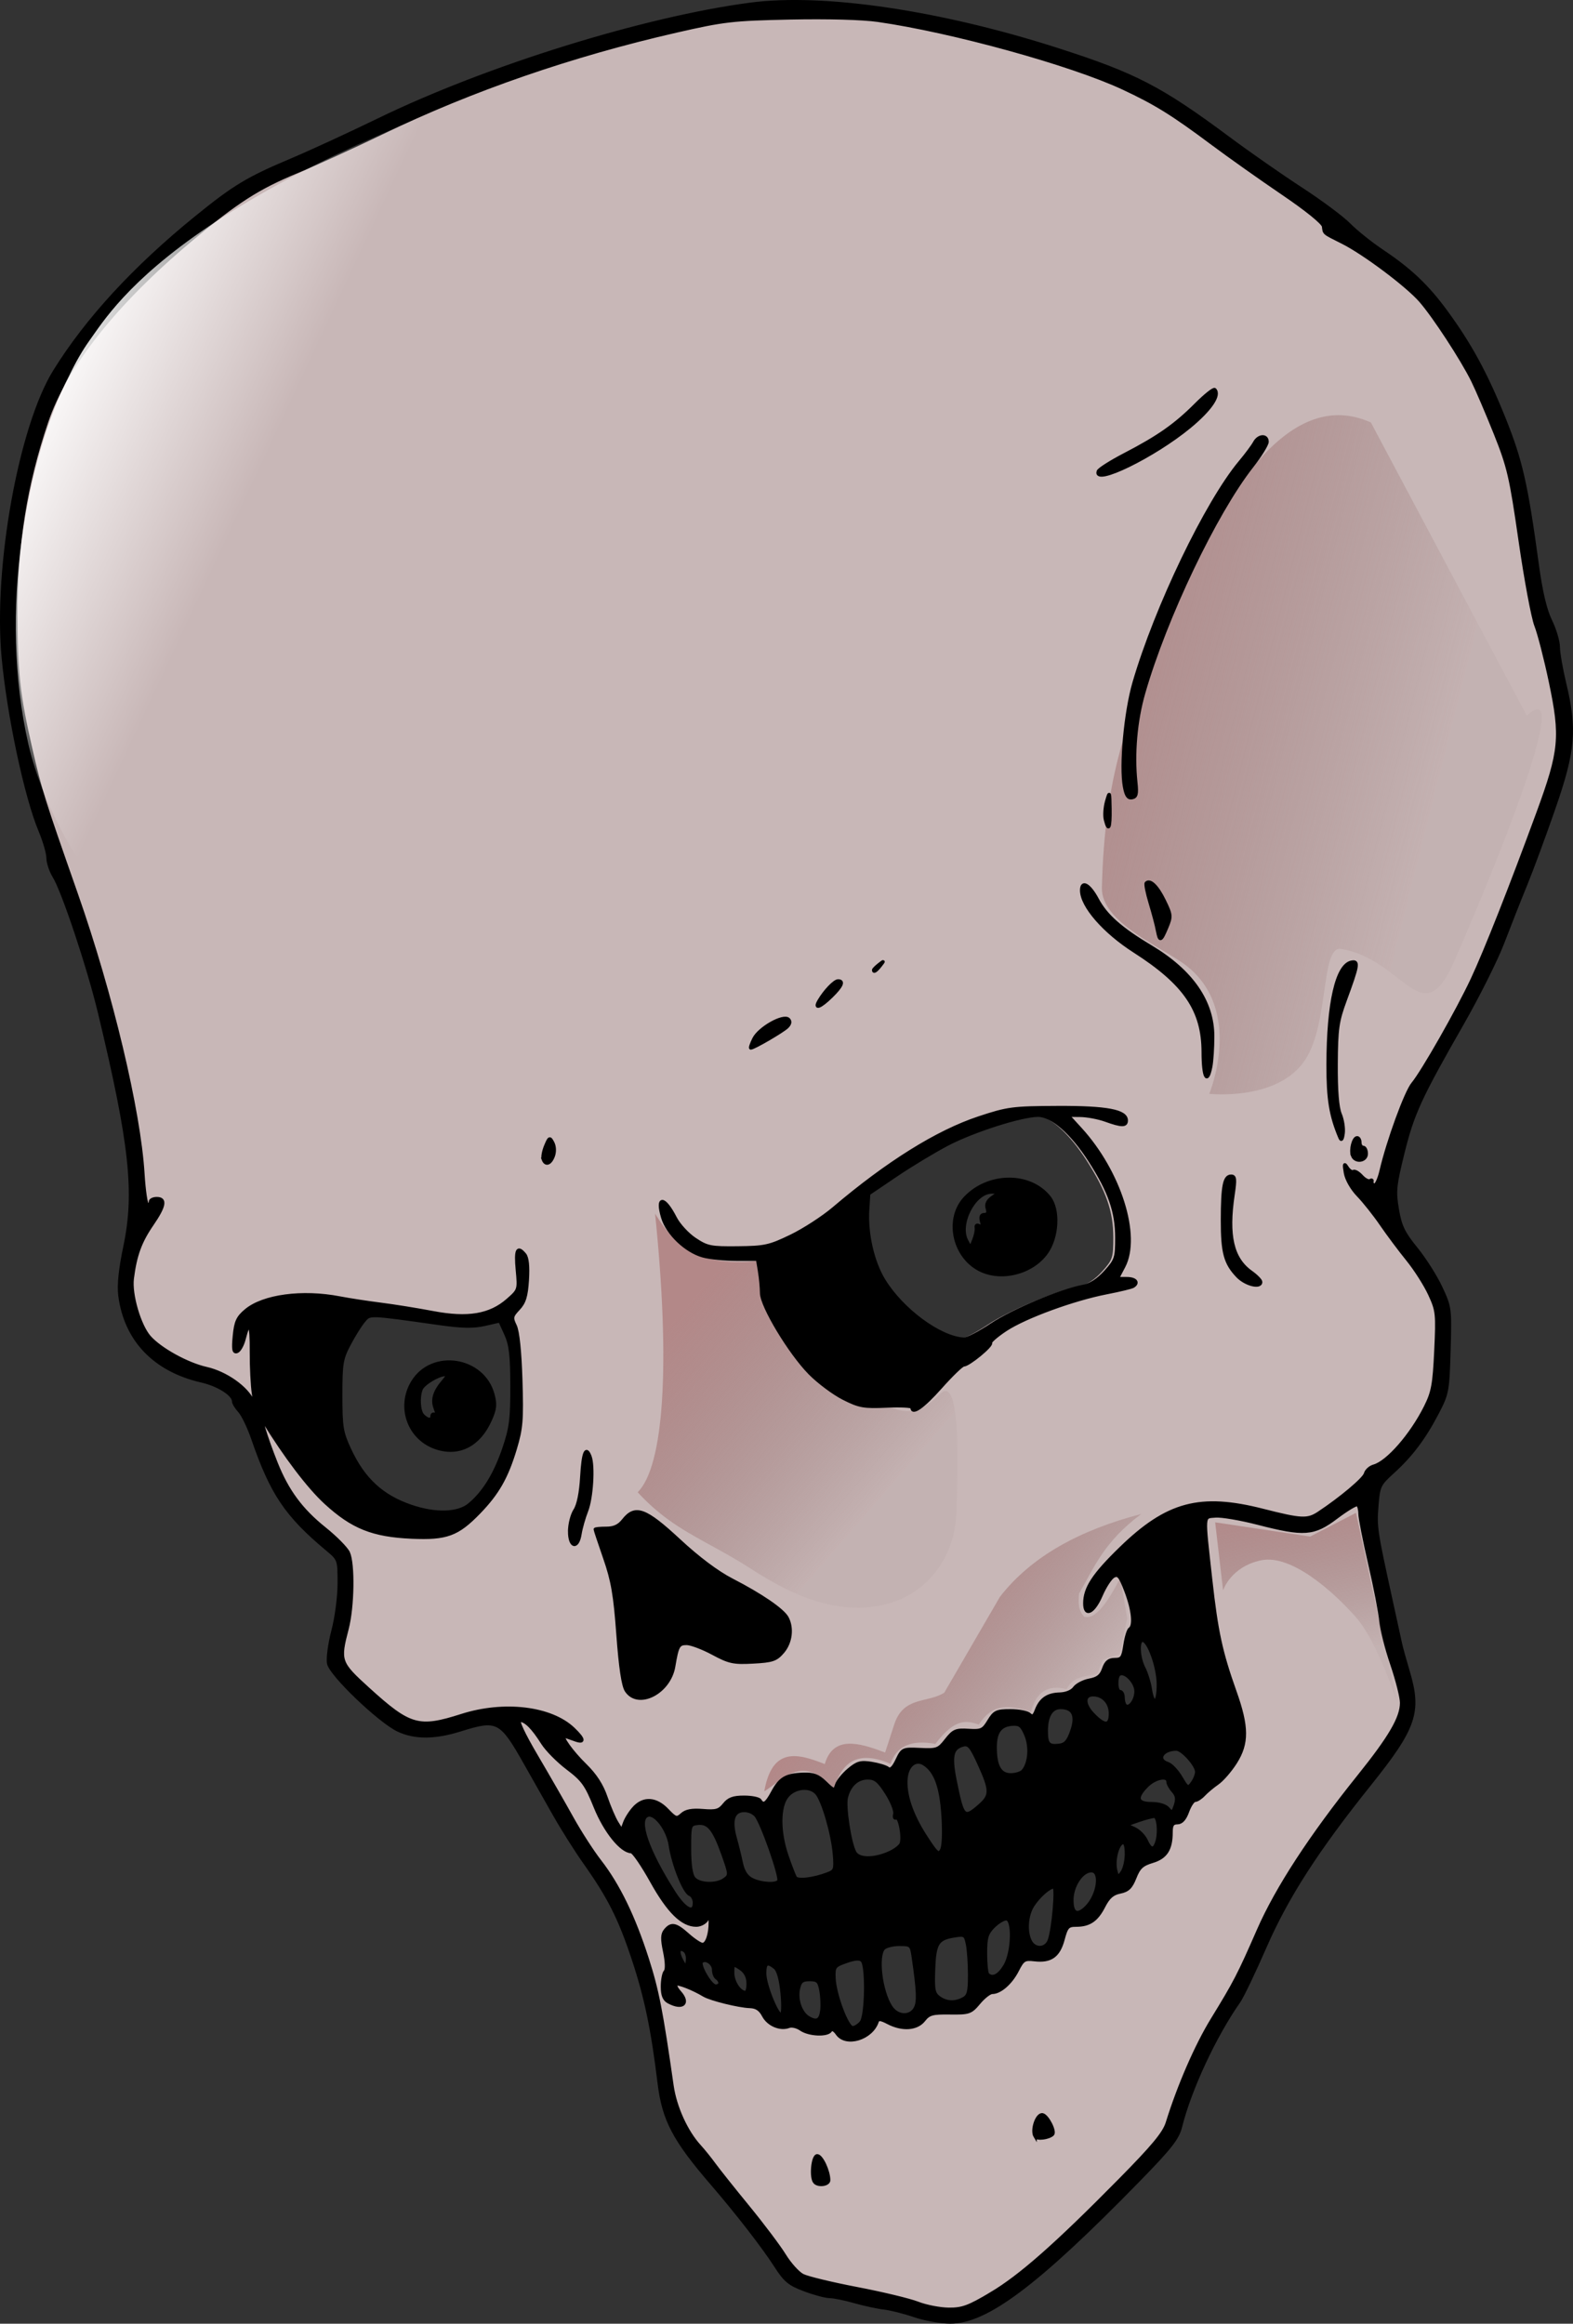 <?xml version="1.0"?>
<svg xmlns:rdf="http://www.w3.org/1999/02/22-rdf-syntax-ns#" xmlns="http://www.w3.org/2000/svg" xmlns:cc="http://creativecommons.org/ns#" xmlns:xlink="http://www.w3.org/1999/xlink" xmlns:dc="http://purl.org/dc/elements/1.1/" id="svg2985" viewBox="0 0 491.58 725.87" version="1.1">
  <rect x="0" y="0" width="491.58" height="725.87" fill="#333333" stroke="none"/>
  <defs id="defs2989">
    <linearGradient id="linearGradient3574">
      <stop id="stop3576" stop-color="#b38888" offset="0"/>
      <stop id="stop3578" stop-color="#916f6f" stop-opacity=".078" offset="1"/>
    </linearGradient>
    <linearGradient id="linearGradient3615" y2="552.9" xlink:href="#linearGradient3574" gradientUnits="userSpaceOnUse" x2="398.53" y1="513.84" x1="351.06"/>
    <linearGradient id="linearGradient3617" y2="484.17" xlink:href="#linearGradient3574" gradientUnits="userSpaceOnUse" x2="341.17" y1="428.3" x1="276.89"/>
    <linearGradient id="linearGradient3619" y2="313.79" xlink:href="#linearGradient3574" gradientUnits="userSpaceOnUse" x2="424.59" gradientTransform="matrix(-1.023 .021 -.026 -.809 963.26 463.38)" y1="344.48" x1="560.22"/>
    <linearGradient id="linearGradient3621" y2="166.21" gradientUnits="userSpaceOnUse" x2="147.72" gradientTransform="translate(-5.594)" y1="134.1" x1="79.112">
      <stop id="stop3463" stop-color="#fff" offset="0"/>
      <stop id="stop3465" stop-color="#fff" stop-opacity="0" offset="1"/>
    </linearGradient>
    <linearGradient id="linearGradient3623" y2="538.07" xlink:href="#linearGradient3574" gradientUnits="userSpaceOnUse" x2="472.7" gradientTransform="translate(.989 3.956)" y1="486.15" x1="462.81"/>
  </defs>
  <g id="g3604" transform="translate(-58.327 -24.947)">
    <g id="g3454" fill="#c8b7b7" transform="translate(-745.63 29.667)">
      <path id="path3439" d="m1113.6 711.81c9.205-5.476 20.272-15.228 40.208-35.429 10.538-10.679 13.909-14.746 14.919-18 3.593-11.578 9.042-24.108 14.005-32.204 7.235-11.802 8.283-13.827 14.492-28 5.743-13.107 16.34-29.349 31.332-48.02 9.846-12.262 13.366-18.31 13.366-22.962 0-1.729-1.373-7.165-3.051-12.081-1.678-4.916-3.215-10.963-3.417-13.438-0.201-2.475-1.754-10.495-3.449-17.822-1.696-7.327-3.083-14.388-3.083-15.691s-0.341-2.579-0.757-2.837c-0.416-0.257-3.381 1.516-6.588 3.941-7.098 5.366-10.01 5.585-24.546 1.84-5.484-1.413-11.464-2.425-13.29-2.25-3.885 0.373-3.776-1.114-1.454 19.819 1.806 16.28 3.195 22.703 7.571 35 3.925 11.03 3.962 16.191 0.163 22.183-1.596 2.516-4.112 5.417-5.592 6.446s-3.425 2.659-4.321 3.621c-0.897 0.963-2.115 1.75-2.707 1.75-0.592 0-1.646 1.575-2.342 3.5-0.853 2.358-1.897 3.5-3.201 3.5-1.474 0-1.935 0.699-1.935 2.935 0 5.333-1.627 7.873-5.853 9.139-3.208 0.961-4.228 1.905-5.468 5.063-1.2 3.056-2.19 4.015-4.65 4.507-2.319 0.464-3.629 1.613-5.08 4.457-2.208 4.328-4.518 5.899-8.675 5.899-2.538 0-2.992 0.499-4.05 4.457-1.377 5.149-3.87 6.92-8.914 6.331-3.154-0.368-3.635-0.069-5.373 3.338-2 3.92-5.368 6.874-7.836 6.874-0.8 0-2.673 1.459-4.161 3.242-2.55 3.054-3.074 3.237-9.051 3.156-5.52-0.075-6.585 0.218-8.189 2.258-2.19 2.784-6.726 3.1-11.179 0.778-2.297-1.198-3.076-1.267-3.398-0.301-1.759 5.278-9.723 7.702-12.461 3.793-0.908-1.297-1.701-1.671-2.116-1-0.974 1.575-6.766 1.308-9.242-0.426-1.178-0.825-2.854-1.226-3.725-0.892-2.741 1.052-6.473-0.528-7.963-3.371-1.024-1.955-2.246-2.763-4.275-2.828-3.427-0.109-12.257-2.293-14.341-3.547-3.402-2.047-8.253-3.943-8.769-3.427-0.304 0.304 0.195 1.378 1.108 2.387 3.225 3.563 1.08 5.543-3.405 3.142-1.387-0.742-1.934-2.101-1.934-4.8 0-2.071 0.406-4.192 0.903-4.715 0.538-0.566 0.464-3.042-0.183-6.128-0.851-4.061-0.804-5.517 0.22-6.75 1.867-2.25 3.255-1.97 7.06 1.427 1.848 1.65 3.902 3 4.564 3 1.335 0 2.418-3.168 2.392-7-0.015-2.178-0.148-2.275-1.036-0.75-0.561 0.963-2.055 1.75-3.322 1.75-4.378 0-8.692-4.235-13.969-13.712-2.821-5.066-5.676-9.229-6.344-9.25-3.143-0.099-8.196-6.375-11.267-13.995-2.797-6.938-3.887-8.459-8.624-12.036-2.983-2.252-6.502-5.803-7.82-7.891-3.04-4.816-5.338-7.116-7.111-7.116-0.883 0 1.036 4.127 5.231 11.25 3.644 6.188 8.621 14.85 11.06 19.25 2.439 4.4 6.356 10.475 8.706 13.5 5.806 7.477 10.611 17.364 14.821 30.5 3.152 9.834 4.41 16.264 7.745 39.595 0.961 6.722 4.428 14.371 8.568 18.905 1.256 1.375 3.324 3.936 4.595 5.691 1.272 1.755 6.051 7.755 10.622 13.333 4.571 5.578 9.679 12.367 11.353 15.087 1.673 2.72 4.234 5.555 5.69 6.301 1.456 0.746 9.099 2.592 16.984 4.102 7.885 1.51 16.435 3.566 19 4.569 2.565 1.003 6.913 1.844 9.664 1.87 4.238 0.039 6.246-0.695 13.178-4.819z"/>
      <path id="path3441" d="m1059.2 0.812c-1.372-0.002-2.787 0.015-4.219 0.031-1.448 0.014-2.859 0.031-4.344 0.062-4.48 0.095-7.999 0.178-11 0.312-3.003 0.135-5.495 0.321-7.875 0.594-2.378 0.273-4.641 0.647-7.25 1.156-2.611 0.509-5.554 1.156-9.25 2-2.05 0.468-4.118 0.944-6.156 1.438-4.066 0.985-8.114 2.04-12.125 3.125-14.073 3.809-27.797 8.209-41 13.188-3.772 1.422-7.502 2.894-11.188 4.406-7.371 3.025-14.551 6.224-21.531 9.594-4.675 2.257-9.987 4.745-14.781 6.938-2.399 1.096-4.693 2.119-6.688 3-1.98 0.875-3.707 1.625-5 2.156-2.32 0.954-4.428 1.889-6.438 2.844-0.67 0.318-1.352 0.642-2 0.969-3.232 1.631-6.244 3.402-9.438 5.562-0.64 0.433-1.31 0.877-1.969 1.344-1.311 0.93-2.671 1.941-4.094 3.031-2.86 2.191-5.998 4.741-9.625 7.781-4.411 3.697-8.54 7.389-12.375 11.062-2.557 2.449-4.988 4.884-7.281 7.312-5.734 6.072-10.633 12.072-14.656 17.938-0.005 0.007 0.005 0.024 0 0.031-2.407 3.513-4.513 6.97-6.281 10.375-0.004 0.008 0.004 0.023 0 0.031-1.766 3.403-3.206 6.76-4.312 10.031-0.826 2.441-1.599 4.861-2.312 7.281-1.426 4.841-2.633 9.64-3.625 14.5-0.002 0.01 0.002 0.021 0 0.031-0.744 3.643-1.365 7.311-1.875 11.031-0.85 6.203-1.39 12.529-1.625 19.156-0.047 1.325-0.07 2.651-0.094 4-0.024 1.359-0.031 2.709-0.031 4.094 0 11.307 0.303 18.359 1.469 26.125 0.002 0.01-0.002 0.021 0 0.031 0.466 3.097 1.071 6.328 1.844 9.969 0.388 1.826 0.803 3.762 1.281 5.844 0.757 3.298 1.375 5.903 2.031 8.438 0.985 3.802 2.078 7.412 3.906 12.906 0.003 0.01-0.003 0.021 0 0.031 1.828 5.491 4.394 12.866 8.344 24.125 1.359 3.873 2.688 7.809 3.969 11.812 0.003 0.009-0.003 0.022 0 0.031 1.918 5.996 3.753 12.083 5.438 18.125 0.003 0.01-0.003 0.022 0 0.031 1.122 4.025 2.195 8.032 3.188 11.969 0.002 0.01-0.002 0.022 0 0.031 0.992 3.936 1.908 7.802 2.75 11.562 0.002 0.01-0.002 0.021 0 0.031 0.419 1.875 0.84 3.717 1.219 5.531 0.002 0.01-0.002 0.021 0 0.031 0.378 1.814 0.728 3.6 1.062 5.344 0.053 0.278 0.104 0.537 0.156 0.812 0.609 3.216 1.15 6.305 1.594 9.219 0.452 2.969 0.8 5.761 1.062 8.344 0.015 0.152 0.048 0.319 0.062 0.469 0.001 0.01-0.001 0.021 0 0.031 0.131 1.346 0.237 2.653 0.312 3.875 0.165 2.681 0.397 5.108 0.656 6.875 0.066 0.442 0.152 0.836 0.219 1.188 0.002 0.009-0.002 0.022 0 0.031 0.132 0.685 0.25 1.181 0.375 1.438 0.003 0.007-0.003 0.025 0 0.031 0.059 0.112 0.133 0.188 0.188 0.188 0.118 0 0.242-0.043 0.344-0.094 0.102-0.051 0.204-0.128 0.281-0.219 0.155-0.181 0.25-0.412 0.25-0.688 0-0.059 0.011-0.131 0.031-0.188 0.003-0.007-0.003-0.024 0-0.031 0.024-0.058 0.082-0.103 0.125-0.156 0.004-0.005-0.004-0.026 0-0.031 0.106-0.125 0.245-0.22 0.438-0.312 0.36-0.174 0.868-0.281 1.406-0.281 0.182 0 0.345 0.013 0.5 0.031 0.171 0.021 0.298 0.05 0.438 0.094 0.114 0.036 0.251 0.073 0.344 0.125 0.111 0.062 0.17 0.133 0.25 0.219 0.03 0.031 0.068 0.06 0.094 0.094 0.087 0.114 0.147 0.256 0.188 0.406 0.006 0.024 0.026 0.038 0.031 0.062 0.002 0.01-0.002 0.021 0 0.031 0.128 0.718-0.217 1.821-1.031 3.344-0.55 1.028-1.325 2.252-2.312 3.688-1.384 2.012-2.45 3.863-3.312 5.781-0.504 1.122-0.944 2.26-1.312 3.469-0.051 0.168-0.107 0.329-0.156 0.5-0.003 0.01 0.003 0.022 0 0.031-0.598 2.09-1.031 4.406-1.375 7.125-0.118 0.936-0.106 2.02 0 3.219 0.001 0.01-0.001 0.021 0 0.031 0.071 0.79 0.191 1.617 0.344 2.469 0.002 0.01-0.002 0.021 0 0.031 0.776 4.305 2.514 9.12 4.438 11.781 0.005 0.007-0.005 0.025 0 0.031 0.188 0.259 0.403 0.504 0.594 0.719 0.423 0.477 0.934 0.974 1.5 1.469 0.447 0.391 0.917 0.763 1.438 1.156 0.138 0.104 0.264 0.209 0.406 0.312 0.007 0.005 0.024-0.005 0.031 0 1.354 0.988 2.903 1.977 4.531 2.875 2.775 1.529 5.773 2.826 8.438 3.594 0.084 0.024 0.167 0.071 0.25 0.094 0.399 0.111 0.776 0.196 1.156 0.281 0.386 0.086 0.768 0.201 1.156 0.312 0.4 0.115 0.787 0.235 1.188 0.375 1.151 0.403 2.304 0.892 3.406 1.469 0.371 0.194 0.733 0.415 1.094 0.625 0.008 0.004 0.024-0.004 0.031 0 0.352 0.206 0.691 0.406 1.031 0.625 2.441 1.568 4.531 3.472 5.812 5.375 0.365 0.542 0.651 1.089 0.875 1.625 0.128 0.306 0.242 0.462 0.312 0.5 0.021-0 0.049 0.001 0.062-0.031 0.1-0.227 0.018-1.243-0.25-2.938-0.294-1.856-0.536-5.677-0.625-9.5-0.03-1.274-0.038-2.547-0.031-3.75 0.013-2.213-0.01-3.955-0.094-5.219-0.107-1.577-0.297-2.401-0.562-2.5-0.044-0.017-0.107-0.025-0.156 0-0.118 0.077-0.261 0.281-0.406 0.594s-0.297 0.734-0.469 1.281c-0.172 0.547-0.363 1.218-0.562 2-0.358 1.404-1.014 2.742-1.625 3.438-0.21 0.239-0.405 0.406-0.594 0.469-0.121 0.04-0.245 0.062-0.344 0.062-0.105-0.004-0.201-0.036-0.281-0.094-0.074-0.054-0.166-0.144-0.219-0.25-0.003-0.007 0.003-0.024 0-0.031-0.107-0.231-0.167-0.592-0.188-1.094-0-0.009 0-0.022 0-0.031-0.028-0.781 0.037-1.898 0.188-3.469 0.267-2.775 0.615-4.341 1.469-5.656 0.171-0.264 0.347-0.53 0.562-0.781 0.431-0.501 0.974-0.987 1.625-1.531 0.678-0.566 1.469-1.089 2.344-1.562 0.875-0.473 1.833-0.904 2.875-1.281 3.121-1.129 6.945-1.801 11.062-2 1.376-0.065 2.788-0.078 4.219-0.031 0.01 0 0.021-0 0.031 0 0.705 0.023 1.412 0.043 2.125 0.094 2.181 0.154 4.371 0.452 6.562 0.875 2.962 0.571 8.781 1.45 12.906 1.969 4.125 0.518 11.452 1.706 16.281 2.625 2.052 0.391 3.962 0.653 5.75 0.812 0.596 0.053 1.181 0.098 1.75 0.125 6.828 0.324 11.763-1.237 15.906-4.875 0.884-0.776 1.541-1.366 2.031-1.906 0.49-0.541 0.813-1.032 1-1.625 0.094-0.296 0.152-0.605 0.188-0.969 0.105-1.09-0.032-2.567-0.25-4.906-0.221-2.366-0.268-4.032-0.125-5.031 0.047-0.334 0.097-0.591 0.188-0.781 0.046-0.095 0.099-0.159 0.156-0.219 0.114-0.12 0.245-0.175 0.406-0.156 0.009 0.001 0.023-0.001 0.031 0 0.081 0.01 0.157 0.019 0.25 0.062 0.093 0.043 0.176 0.111 0.281 0.188 0.322 0.228 0.682 0.591 1.125 1.125 0.101 0.122 0.196 0.26 0.281 0.438 0.027 0.054 0.037 0.128 0.062 0.188 0.301 0.715 0.496 1.778 0.562 3.219 0.019 0.385 0.03 0.784 0.031 1.219 0.002 0.878-0.025 1.833-0.094 2.906-0.04 0.635-0.074 1.207-0.125 1.75-0.102 1.098-0.238 2.013-0.406 2.812-0.084 0.397-0.176 0.752-0.281 1.094-0.003 0.009 0.003 0.022 0 0.031-0.028 0.088-0.065 0.165-0.094 0.25-0.306 0.891-0.722 1.628-1.25 2.312-0.195 0.252-0.393 0.503-0.625 0.75-0.539 0.573-0.957 1.031-1.25 1.438-0.146 0.203-0.254 0.41-0.344 0.594-0.446 0.921-0.199 1.682 0.562 3.25 0.847 1.746 1.506 7.981 1.781 16.969 0.096 3.131 0.151 5.649 0.156 7.75 0.002 1.05-0.004 2.001-0.031 2.875-0.054 1.748-0.176 3.196-0.375 4.562-0.298 2.05-0.776 3.902-1.5 6.312-0.576 1.918-1.19 3.614-1.812 5.219-0.098 0.253-0.181 0.535-0.281 0.781-0.004 0.009 0.004 0.023 0 0.031-0.11 0.27-0.231 0.518-0.344 0.781-0.636 1.489-1.312 2.905-2.062 4.219-1.771 3.106-3.936 5.845-6.844 8.844-0.841 0.868-1.616 1.646-2.375 2.344-0.758 0.698-1.501 1.3-2.219 1.844-0.719 0.543-1.436 1.034-2.156 1.438-1.438 0.809-2.894 1.343-4.594 1.688-2.559 0.521-5.582 0.589-9.688 0.406-1.52-0.068-2.959-0.176-4.312-0.312-1.355-0.136-2.625-0.314-3.844-0.531-1.827-0.325-3.518-0.74-5.125-1.281-1.073-0.361-2.111-0.778-3.125-1.25-1.012-0.472-2.016-0.998-3-1.594-0.985-0.596-1.95-1.268-2.938-2-0.987-0.732-1.981-1.526-3-2.406-0.509-0.44-1.039-0.895-1.562-1.375-1.329-1.218-2.772-2.735-4.312-4.5-0.766-0.876-1.572-1.821-2.375-2.812-0.005-0.006 0.005-0.025 0-0.031-0.804-0.993-1.637-2.03-2.469-3.125-0.005-0.006 0.005-0.025 0-0.031-3.348-4.409-6.882-9.584-10.281-15.125-0.391-0.638-0.549-0.649-0.5-0.156 0.001 0.013-0.001 0.018 0 0.031 0.026 0.246 0.105 0.605 0.219 1.062 0.235 0.942 0.653 2.302 1.188 3.906 0.8 2.406 1.885 5.385 3.094 8.406 0.436 1.091 0.876 2.118 1.344 3.125 0.004 0.008-0.004 0.023 0 0.031 1.165 2.508 2.461 4.766 3.906 6.875 0.122 0.179 0.25 0.355 0.375 0.531 0.342 0.483 0.67 0.97 1.031 1.438 0.133 0.172 0.27 0.329 0.406 0.5 0.005 0.007-0.005 0.025 0 0.031 0.315 0.394 0.669 0.771 1 1.156 0.005 0.006-0.005 0.025 0 0.031 0.331 0.385 0.683 0.778 1.031 1.156 0.353 0.383 0.722 0.748 1.094 1.125 1.482 1.502 3.124 2.984 4.938 4.438 0.868 0.696 1.72 1.426 2.531 2.156 0.819 0.736 1.572 1.469 2.25 2.156 0.667 0.676 1.268 1.296 1.719 1.844 0.1 0.121 0.163 0.231 0.25 0.344 0.315 0.407 0.565 0.763 0.688 1.031 0.1 0.22 0.195 0.457 0.281 0.75 0.019 0.065 0.013 0.15 0.031 0.219 0.568 2.083 0.812 5.71 0.75 9.656-0.037 2.321-0.163 4.734-0.406 7-0.182 1.698-0.424 3.305-0.719 4.719-0.098 0.471-0.202 0.92-0.312 1.344-0.329 1.264-0.615 2.376-0.844 3.375-0.002 0.009 0.002 0.023 0 0.031-0.112 0.488-0.229 0.939-0.312 1.375-0.002 0.009 0.002 0.022 0 0.031-0.01 0.055-0.021 0.102-0.031 0.156-0.149 0.813-0.249 1.576-0.281 2.25-0.018 0.364-0.021 0.696 0 1.031 0.039 0.681 0.161 1.291 0.375 1.906 0.528 1.516 1.622 2.931 3.469 4.781 1.108 1.11 2.5 2.374 4.188 3.906 2.441 2.216 4.518 4.052 6.375 5.531 1.23 0.98 2.363 1.814 3.438 2.5 0.007 0.004 0.024-0.004 0.031 0 1.073 0.681 2.095 1.246 3.094 1.656 1.006 0.413 1.988 0.682 3 0.844 0.507 0.081 1.039 0.134 1.562 0.156 1.047 0.044 2.136-0.015 3.312-0.188 1.177-0.173 2.424-0.446 3.812-0.812 0.694-0.183 1.425-0.398 2.188-0.625 0.762-0.227 1.565-0.481 2.406-0.75 5.805-1.854 11.886-2.543 17.469-2.188 2.393 0.152 4.691 0.498 6.844 1.031 1.434 0.356 2.78 0.792 4.062 1.312 0.009 0.004 0.022-0.004 0.031 0 1.913 0.778 3.65 1.743 5.125 2.875 0.494 0.379 0.97 0.77 1.406 1.188 0.434 0.416 0.797 0.807 1.125 1.156 0.334 0.355 0.619 0.652 0.844 0.938 0.876 1.107 0.905 1.697 0.125 1.688-0.041-0.001-0.111-0.027-0.156-0.031-0.188-0.018-0.395-0.055-0.656-0.125-0.31-0.082-0.645-0.185-1.062-0.344-1.411-0.536-2.804-0.969-3.062-0.969-0.092 0-0.148 0.009-0.188 0.062-0.158 0.213 0.091 0.851 0.625 1.719 0.668 1.084 1.777 2.544 3.125 4.094 0.898 1.033 1.902 2.114 2.938 3.125 0.786 0.768 1.501 1.524 2.156 2.312 0.005 0.006-0.005 0.025 0 0.031 0.322 0.388 0.646 0.761 0.938 1.156 0.005 0.007-0.005 0.025 0 0.031 0.291 0.395 0.581 0.783 0.844 1.188 0.005 0.007-0.005 0.024 0 0.031 0.262 0.405 0.547 0.803 0.781 1.219 0.004 0.008-0.004 0.024 0 0.031 0.471 0.839 0.883 1.698 1.25 2.594 0.004 0.009-0.004 0.022 0 0.031 0.181 0.444 0.374 0.915 0.531 1.375 1.033 3.025 2.567 6.59 3.406 7.938l1.5 2.438 0.906-2.438c0.125-0.337 0.315-0.719 0.531-1.125 0.216-0.407 0.476-0.824 0.75-1.25 0.55-0.849 1.169-1.694 1.75-2.312 0.37-0.394 0.761-0.744 1.156-1.031 0.395-0.287 0.804-0.507 1.219-0.688 1.037-0.451 2.109-0.587 3.219-0.375 0.222 0.042 0.434 0.088 0.656 0.156 0.233 0.07 0.455 0.151 0.688 0.25 0.223 0.094 0.433 0.192 0.656 0.312 0.012 0.007 0.019 0.025 0.031 0.031 0.434 0.238 0.882 0.538 1.312 0.875 0.442 0.347 0.88 0.736 1.312 1.188 0.332 0.346 0.639 0.641 0.906 0.906 0.267 0.265 0.502 0.499 0.719 0.688 0.215 0.188 0.415 0.353 0.594 0.469 0.36 0.232 0.642 0.315 0.938 0.281 0.44-0.052 0.887-0.383 1.5-0.938 0.315-0.285 0.656-0.529 1.062-0.719 0.203-0.094 0.424-0.179 0.656-0.25 0.463-0.144 0.995-0.227 1.594-0.281 0.599-0.055 1.267-0.061 2.031-0.031 0.382 0.015 0.79 0.027 1.219 0.062 0.509 0.042 0.955 0.073 1.375 0.094 0.01 0 0.022-0 0.031 0 1.244 0.058 2.135 0.015 2.844-0.188 0.238-0.067 0.482-0.145 0.688-0.25 0.618-0.317 1.108-0.803 1.687-1.531 0.175-0.22 0.352-0.411 0.531-0.594 0.719-0.731 1.503-1.189 2.594-1.438 0.818-0.186 1.805-0.25 3.063-0.25 1.201 0 2.377 0.1 3.281 0.281 0.226 0.045 0.435 0.103 0.625 0.156 0.394 0.11 0.679 0.24 0.875 0.375 0.088 0.061 0.179 0.124 0.219 0.188 0.133 0.215 0.276 0.391 0.406 0.531 0.19 0.199 0.365 0.34 0.562 0.375 0.01 0.002 0.022-0.002 0.031 0 0.332 0.045 0.682-0.145 1.094-0.594 0.17-0.185 0.371-0.414 0.562-0.688 0.382-0.548 0.816-1.296 1.312-2.219 0.29-0.539 0.561-1.026 0.844-1.469 0.424-0.664 0.861-1.215 1.313-1.688 0.161-0.168 0.3-0.322 0.469-0.469 0.157-0.139 0.303-0.254 0.469-0.375 0.177-0.129 0.342-0.234 0.531-0.344 0.177-0.104 0.341-0.193 0.531-0.281 0.431-0.202 0.893-0.337 1.406-0.469 0.554-0.144 1.166-0.265 1.844-0.344 0.63-0.072 1.332-0.126 2.094-0.156 0.403-0.016 0.772-0.007 1.125 0 0.704 0.014 1.311 0.06 1.875 0.188 0.849 0.193 1.583 0.529 2.344 1.062 0.505 0.355 1.026 0.799 1.594 1.344 0.696 0.666 1.213 1.153 1.625 1.5 0.01 0.007 0.023 0.025 0.031 0.031 0.338 0.282 0.606 0.428 0.813 0.5 0.033 0.011 0.063 0.056 0.094 0.062 0.066 0.016 0.132 0.039 0.188 0.031 0.04-0.008 0.089-0.043 0.125-0.062 0.081-0.045 0.151-0.144 0.219-0.25 0.071-0.117 0.15-0.254 0.219-0.438 0.069-0.184 0.14-0.409 0.219-0.656 0.179-0.564 0.688-1.369 1.375-2.219 0.347-0.43 0.743-0.857 1.156-1.281 0.403-0.414 0.824-0.829 1.25-1.188 0.658-0.554 1.227-1.01 1.75-1.344 0.341-0.216 0.674-0.366 1-0.5 0.44-0.184 0.863-0.291 1.344-0.344 0.544-0.06 1.169-0.045 1.875 0.031 0.37 0.04 0.749 0.086 1.188 0.156 1.653 0.264 3.361 0.724 4.375 1.156 0.169 0.071 0.311 0.15 0.437 0.219 0.136 0.073 0.231 0.12 0.313 0.188 0.096 0.08 0.18 0.122 0.281 0.156 0.091 0.031 0.186 0.069 0.281 0.062 0.021-0.001 0.042 0.003 0.063 0 0.098-0.014 0.21-0.071 0.312-0.125 0.22-0.12 0.443-0.314 0.688-0.625 0.24-0.306 0.513-0.723 0.781-1.219v-0.031c0.137-0.254 0.293-0.509 0.438-0.812 0.417-0.874 0.732-1.539 1.062-2.031 0.171-0.254 0.34-0.453 0.531-0.625 0.272-0.245 0.583-0.419 0.969-0.531 0.658-0.195 1.549-0.226 2.875-0.188 0.53 0.016 1.128 0.031 1.812 0.062 1.305 0.06 2.307 0.093 3.125 0.062 0.408-0.016 0.768-0.041 1.094-0.094 0.326-0.053 0.606-0.119 0.875-0.219 0.536-0.199 1.006-0.525 1.469-0.969 0.227-0.217 0.473-0.461 0.719-0.75v-0.031c0.252-0.297 0.514-0.618 0.812-1 2.274-2.905 3.03-3.211 6.969-2.969 1.005 0.062 1.792 0.098 2.438 0.062 0.967-0.054 1.619-0.257 2.188-0.719 0.185-0.149 0.354-0.355 0.531-0.562 0.364-0.431 0.744-0.989 1.188-1.719 0.659-1.084 1.179-1.803 1.781-2.281 0.404-0.317 0.841-0.52 1.406-0.656 0.282-0.069 0.587-0.119 0.938-0.156 0.7-0.074 1.57-0.094 2.656-0.094 1.655 0 3.323 0.191 4.5 0.5 0.706 0.186 1.229 0.416 1.469 0.656 0.544 0.544 0.951 0.634 1.344 0.188v-0.031c0.075-0.088 0.174-0.185 0.25-0.312v-0.031c0.161-0.278 0.323-0.627 0.5-1.094 0.331-0.87 0.707-1.618 1.156-2.25 0.229-0.323 0.485-0.61 0.75-0.875 0.254-0.253 0.523-0.486 0.812-0.688 0.285-0.198 0.615-0.381 0.938-0.531 0.011-0.005 0.02-0.026 0.031-0.031 0.337-0.155 0.681-0.27 1.062-0.375 0.381-0.105 0.791-0.192 1.219-0.25 0.428-0.058 0.865-0.081 1.344-0.094 0.248-0.007 0.508-0.035 0.75-0.062 0.484-0.056 0.938-0.149 1.375-0.281 0.656-0.199 1.251-0.476 1.719-0.812 0.157-0.113 0.309-0.25 0.437-0.375 0.128-0.124 0.248-0.24 0.344-0.375 0.703-0.994 2.813-2.086 4.688-2.438 0.97-0.182 1.706-0.413 2.312-0.75 0.614-0.341 1.063-0.799 1.438-1.406 0.247-0.399 0.464-0.856 0.656-1.406 0.094-0.269 0.181-0.492 0.281-0.719 0.103-0.236 0.199-0.433 0.312-0.625 0.329-0.559 0.719-0.943 1.188-1.188 0.313-0.163 0.656-0.263 1.062-0.312 0.203-0.025 0.425-0.031 0.656-0.031 0.546 0 0.991-0.043 1.344-0.156 0.176-0.057 0.329-0.148 0.469-0.25 0.699-0.51 0.973-1.649 1.344-4.125 0.186-1.241 0.467-2.427 0.75-3.344 0.208-0.674 0.429-1.208 0.625-1.5 0.01-0.008-0.01-0.024 0-0.031 0.066-0.096 0.127-0.15 0.188-0.188 0.088-0.054 0.176-0.137 0.25-0.219 0.079-0.09 0.156-0.193 0.219-0.312 0.19-0.358 0.323-0.842 0.375-1.438 0.184-2.192-0.536-5.825-2.062-9.812-0.445-1.162-0.827-2.1-1.156-2.812v-0.031c-0.497-1.073-0.898-1.648-1.312-1.906-0.069-0.043-0.148-0.1-0.219-0.125-0.07-0.025-0.146-0.024-0.219-0.031-0.146-0.016-0.308-0.014-0.469 0.031-0.153 0.047-0.326 0.126-0.5 0.219-0.234 0.125-0.533 0.393-0.844 0.75-0.01 0.006 0.01 0.025 0 0.031-0.154 0.179-0.335 0.37-0.5 0.594-0.01 0.007 0.01 0.024 0 0.031-0.852 1.155-1.817 2.83-2.562 4.562-0.582 1.353-1.193 2.459-1.781 3.281-0.147 0.206-0.294 0.391-0.437 0.562-0.718 0.853-1.365 1.271-1.875 1.188-0.108-0.017-0.188-0.063-0.281-0.125-0.089-0.056-0.176-0.122-0.25-0.219-0.13-0.17-0.234-0.422-0.312-0.719-0.011-0.043-0.021-0.079-0.031-0.125-0.038-0.171-0.073-0.353-0.094-0.562-0.001-0.009 0.001-0.022 0-0.031-0.021-0.223-0.031-0.452-0.031-0.719 0-0.287 0.01-0.591 0.031-0.875 0.001-0.01-0.001-0.021 0-0.031 0.066-0.874 0.244-1.74 0.531-2.625v-0.031c0.195-0.597 0.44-1.188 0.75-1.812 0.311-0.624 0.688-1.268 1.125-1.938 0.875-1.339 2.016-2.778 3.469-4.406 1.453-1.629 3.219-3.438 5.344-5.5 8.651-8.393 15.752-12.789 24.219-13.906 1.336-0.178 2.711-0.263 4.125-0.281 0.933-0.012 1.869 0.007 2.844 0.062 0.021 0.001 0.042-0.001 0.063 0 0.977 0.057 1.974 0.159 3 0.281 3.12 0.371 6.462 1.026 10.156 1.969 3.002 0.766 5.385 1.346 7.312 1.75 1.446 0.303 2.637 0.518 3.656 0.625 1.019 0.107 1.848 0.112 2.594 0.031 0.497-0.054 0.943-0.147 1.375-0.281 0.01-0.003 0.022 0.003 0.031 0 0.853-0.269 1.635-0.708 2.5-1.281 1.743-1.154 3.495-2.383 5.156-3.625 2.493-1.863 4.774-3.738 6.469-5.281 0.581-0.529 1.071-0.995 1.5-1.438 0.422-0.433 0.749-0.796 1-1.125 0.134-0.176 0.233-0.328 0.312-0.469 0.078-0.134 0.13-0.243 0.156-0.344 0.066-0.253 0.172-0.5 0.344-0.75 0.083-0.122 0.179-0.228 0.281-0.344 0.513-0.583 1.259-1.077 2-1.281 2.678-0.736 6.569-4.313 10.188-9.031 0.01-0.006-0.01-0.025 0-0.031 1.449-1.891 2.861-3.948 4.125-6.094 0.632-1.073 1.232-2.155 1.781-3.25 1.454-2.895 2.171-4.907 2.625-8.594 0.18-1.478 0.309-3.227 0.438-5.406 0.064-1.089 0.125-2.299 0.187-3.625 0.069-1.463 0.142-2.721 0.188-3.875 0.181-4.576 0.132-6.938-0.313-8.969v-0.031c-0.335-1.528-0.897-2.833-1.781-4.75-0.168-0.364-0.378-0.774-0.594-1.188v-0.031c-0.659-1.264-1.537-2.724-2.469-4.188v-0.031c-0.942-1.479-1.944-2.941-2.906-4.219-0.32-0.425-0.635-0.815-0.937-1.188-2.421-2.98-6.115-7.93-8.219-11s-5.346-7.157-7.219-9.094c-1.987-2.055-3.657-4.969-4-7-0.299-1.769-0.368-2.572-0.156-2.562 0.044 0.001 0.086 0.054 0.156 0.125 0.131 0.129 0.302 0.359 0.531 0.719 0.155 0.244 0.355 0.47 0.531 0.656 0.17 0.178 0.33 0.325 0.5 0.438 0.046 0.032 0.08 0.068 0.125 0.094 0.04 0.022 0.085 0.045 0.125 0.062 0.176 0.083 0.327 0.112 0.469 0.094 0.068-0.008 0.132-0.028 0.188-0.062 0.048-0.03 0.124-0.054 0.188-0.062 0.01-0.001 0.023 0 0.031 0 0.076-0.006 0.157 0.011 0.25 0.031 0.094 0.021 0.173 0.049 0.281 0.094 0.533 0.219 1.236 0.735 1.844 1.406 0.486 0.537 1.018 0.965 1.5 1.219 0.241 0.124 0.46 0.188 0.656 0.219s0.378 0.013 0.5-0.062c0.263-0.163 0.43-0.195 0.531-0.125 0.021 0.009 0.016 0.047 0.031 0.062 0.015 0.024 0.058 0.029 0.062 0.062 0.021 0.073 0.011 0.154-0.031 0.281-0.076 0.227-0.01 0.482 0.125 0.688 0.131 0.206 0.35 0.384 0.625 0.469 0.138 0.043 0.293-0.074 0.469-0.281 0.172-0.203 0.375-0.511 0.562-0.906v-0.031c0.383-0.816 0.756-1.959 1.062-3.281 0.535-2.309 1.295-5.003 2.156-7.781 0.427-1.379 0.876-2.801 1.344-4.188v-0.031c1.408-4.175 2.955-8.203 4.25-11.125v-0.031c0.432-0.975 0.853-1.813 1.219-2.5 0.366-0.687 0.696-1.205 0.969-1.531 0.192-0.23 0.406-0.53 0.656-0.875 1.75-2.413 4.84-7.499 8.063-13.156 1.842-3.233 3.727-6.657 5.437-9.875 1.711-3.218 3.241-6.235 4.375-8.656 0.524-1.117 1.083-2.39 1.719-3.844 0.631-1.443 1.333-3.038 2.062-4.781 1.46-3.49 3.095-7.555 4.875-12.062 1.779-4.504 3.687-9.446 5.688-14.719 2.002-5.275 4.094-10.864 6.219-16.656 1.333-3.634 2.433-6.739 3.312-9.5 2.055-6.451 2.92-11.015 2.813-16.062-0.014-0.72-0.041-1.441-0.094-2.188-0.212-2.951-0.762-6.294-1.531-10.188-0.196-0.988-0.397-2.011-0.625-3.094-1.049-4.975-2.321-10.2-3.344-13.812-0.08-0.282-0.174-0.646-0.25-0.906-0.351-1.198-0.663-2.131-0.906-2.75-0.213-0.541-0.498-1.62-0.813-2.969-0.044-0.19-0.079-0.327-0.125-0.531-0.371-1.648-0.805-3.737-1.25-6.125v-0.031c-0.446-2.392-0.908-5.091-1.375-7.938v-0.031c-0.469-2.858-0.939-5.85-1.375-8.875-0.718-4.981-1.308-8.932-1.844-12.188v-0.031c-0.535-3.248-1.035-5.815-1.562-8.094v-0.031c-0.528-2.275-1.118-4.253-1.812-6.312v-0.031c-0.346-1.026-0.736-2.076-1.156-3.188v-0.031c-0.425-1.123-0.884-2.288-1.406-3.594-2.529-6.325-5.703-13.75-7.062-16.5-1.246-2.521-3.252-5.999-5.5-9.594-0.75-1.198-1.53-2.396-2.312-3.594-1.567-2.399-3.158-4.739-4.625-6.781-1.466-2.04-2.82-3.794-3.875-5-0.265-0.303-0.574-0.628-0.906-0.969-0.328-0.335-0.677-0.696-1.063-1.062-0.01-0.005-0.026 0.005-0.031 0-0.779-0.739-1.655-1.544-2.625-2.375-0.01-0.005-0.025 0.005-0.031 0-0.978-0.836-2.016-1.711-3.125-2.594-5.548-4.416-12.367-9.127-16.594-11.25-2.276-1.143-3.639-1.809-4.469-2.312-0.287-0.173-0.481-0.321-0.656-0.469-0.172-0.144-0.31-0.263-0.406-0.406-0.192-0.284-0.256-0.576-0.313-1v-0.031c-0.028-0.213-0.057-0.436-0.094-0.719-0.018-0.139-0.114-0.334-0.281-0.562-0.167-0.229-0.412-0.502-0.719-0.812-0.92-0.933-2.435-2.218-4.438-3.75s-4.487-3.301-7.312-5.219c-6.888-4.675-16.759-11.664-21.938-15.531-10.869-8.116-16.321-11.688-24.312-15.625-0.01-0.004-0.023 0.004-0.031 0-1.144-0.563-2.322-1.125-3.594-1.719-4.052-1.892-9.404-3.952-15.531-6.031-4.595-1.559-9.619-3.141-14.844-4.656-3.484-1.01-7.063-1.993-10.656-2.938-3.592-0.944-7.216-1.847-10.781-2.688-3.566-0.84-7.066-1.614-10.469-2.312-3.402-0.698-6.71-1.325-9.812-1.844-1.551-0.259-3.05-0.48-4.5-0.688-0.448-0.064-0.987-0.13-1.531-0.188-0.174-0.018-0.379-0.045-0.562-0.062-0.376-0.036-0.838-0.061-1.25-0.094-1.304-0.103-2.783-0.209-4.406-0.281-1.47-0.065-3.103-0.118-4.781-0.156-0.159-0.004-0.339 0.003-0.5 0-1.875-0.039-3.848-0.06-5.906-0.062zm124.09 116.12c0.038 0.002 0.073 0.01 0.094 0.031 1.726 1.726-1.311 6.239-7.875 11.656-11.153 9.204-30.031 18.375-28.531 13.875 0.213-0.638 3.963-3.009 8.344-5.281 10.446-5.419 15.785-9.179 22.188-15.594 2.713-2.718 5.205-4.722 5.781-4.688zm14.969 14.781c0.828-0.052 1.5 0.462 1.5 1.562 0 0.885-2.165 4.372-4.813 7.75-11.403 14.546-27.024 47.202-33.781 70.688-2.498 8.684-3.39 19.017-2.438 27.938 0.389 3.642 0.169 4.551-1.188 4.812-1.233 0.237-1.86-0.662-2.375-3.406-1.233-6.572 0.315-23.323 3-32.531 6.871-23.563 22.613-56.325 33.125-68.906 1.944-2.326 3.986-5.074 4.531-6.094 0.61-1.139 1.609-1.761 2.438-1.812zm-47.875 111.72c0.19 0.045 0.233 1.427 0.281 4.5 0.095 6.035-0.478 7.352-1.469 3.406-0.323-1.289-0.132-3.876 0.406-5.75 0.407-1.416 0.634-2.191 0.781-2.156zm12.344 27.375c1.262 0.027 3.084 2.14 4.844 5.75 2.203 4.519 2.259 4.976 0.813 8.438-1.834 4.389-2.241 4.542-2.906 0.938-0.279-1.512-1.318-5.357-2.281-8.531-0.963-3.174-1.526-6.005-1.25-6.281 0.224-0.224 0.49-0.319 0.781-0.312zm-20.062 0.875c0.942 0.038 2.497 1.669 4.031 4.562 2.674 5.04 7.338 9.198 16.688 14.781 12.778 7.631 19.375 17.152 19.375 28 0 3.525-0.281 7.812-0.625 9.531-1.133 5.666-2.396 3.258-2.406-4.625-0.016-13.08-5.682-21.433-21.469-31.531-9.463-6.053-16.49-14.123-16.5-18.969 0-1.208 0.341-1.773 0.906-1.75zm-63.031 24c0.288-0.154 0.027 0.259-0.75 1.25-1.306 1.666-2.125 2.198-2.125 1.375 0-0.208 0.787-0.995 1.75-1.75 0.595-0.466 0.952-0.783 1.125-0.875zm146.91 0.094c1.84-0.16 1.398 1.665-2.375 11.906-2.446 6.639-2.778 8.934-2.844 20-0.049 8.275 0.374 13.545 1.25 15.625 0.728 1.728 1.15 4.428 0.938 6-0.259 1.914-0.576 2.38-1 1.375-2.911-6.901-3.768-12.037-3.75-22.812 0.033-19.331 2.772-31.209 7.375-32.062 0.142-0.026 0.283-0.021 0.406-0.031zm-160.88 5.906c1.904 0 1.192 1.662-2.094 4.875-3.499 3.421-5.474 4.123-3.875 1.375 1.769-3.04 4.838-6.25 5.969-6.25zm-16.344 11.688c0.359 0.026 0.65 0.118 0.844 0.312 0.653 0.653 0.492 1.479-0.469 2.406-1.429 1.38-10.367 6.594-11.312 6.594-0.265 0 0.171-1.306 0.969-2.906 1.468-2.943 7.453-6.586 9.969-6.406zm84.938 27.875c15.413-0.069 21.5 1.056 21.5 4.031 0 1.741-1.469 1.75-6.5-0.062-2.2-0.793-5.742-1.476-7.875-1.5l-3.906-0.031 3.906 4.25c12.271 13.419 18.588 33.433 13.562 43l-1.969 3.75h2.875c2.793 0 3.856 1.29 2 2.438-0.496 0.306-4.208 1.184-8.25 1.969-10.392 2.017-25.43 7.541-31.531 11.562-2.854 1.881-4.994 3.73-4.75 4.125 0.516 0.834-6.876 6.906-8.406 6.906-0.567 0-3.828 3.15-7.25 7-5.485 6.171-8.906 8.556-8.906 6.219 0-0.417-3.599-0.573-7.969-0.375-7.119 0.323-8.51 0.073-13.469-2.438-3.044-1.542-7.765-5.097-10.5-7.875-6.248-6.346-15.078-20.969-15.094-25.031-0.01-1.65-0.284-4.688-0.625-6.75l-0.625-3.75-6.625-0.031c-3.64-0.003-8.336-0.479-10.438-1.062-5.313-1.475-11.058-6.946-12.562-11.969-2.019-6.738 0.476-6.66 3.938 0.125 1.103 2.162 3.866 5.174 6.156 6.688 3.826 2.528 4.922 2.716 13.406 2.625 8.416-0.091 9.878-0.401 16.562-3.625 4.033-1.945 10.044-5.824 13.344-8.625 16.902-14.347 32.383-23.996 45.406-28.312 8.996-2.982 10.514-3.187 24.594-3.25zm-5.875 2.469c4.275 0.78 9.998 6.046 15.156 14.094 6.157 9.605 8.343 15.933 8.344 24.031 0 6.314-0.207 6.98-3.5 10.625-2.273 2.516-4.739 4.144-6.969 4.562-7.019 1.317-22.02 7.587-28.656 12-3.762 2.502-7.625 4.511-8.594 4.469 0.285 0.034 0.57 0.082 0.844 0.094 0.969 0.042 4.832-1.967 8.594-4.469 6.637-4.413 21.637-10.714 28.656-12.031 2.23-0.418 4.695-2.015 6.969-4.531 3.293-3.645 3.532-4.311 3.531-10.625-0.001-8.098-2.219-14.427-8.375-24.031-5.506-8.59-11.656-14.012-16-14.188zm99.469 6.969c0.486 0 0.906 0.675 0.906 1.5s0.45 1.5 1 1.5c0.55 0 1 0.9 1 2 0 2.33-3.494 2.807-4.344 0.594-0.69-1.799 0.284-5.594 1.438-5.594zm-252.28 0.344c0.259 0.004 0.528 0.438 0.938 1.219 0.6 1.143 0.661 2.851 0.156 4.188-0.934 2.473-2.445 2.951-3.156 1-0.251-0.688 0.079-2.579 0.75-4.188 0.636-1.525 0.979-2.224 1.312-2.219zm212.91 11.656c1.257 0 1.377 0.926 0.656 5.75-1.922 12.861-0.274 20.04 5.594 24.219 1.658 1.181 3.031 2.581 3.031 3.094 0 1.988-4.757 0.801-7.25-1.812-3.861-4.047-4.765-7.351-4.75-17.562 0.016-10.614 0.626-13.688 2.719-13.688zm-201.44 86c0.32-0.017 0.69 0.51 1.094 1.562 1.137 2.962 0.535 12.925-1.031 16.938-0.859 2.2-1.785 5.463-2.062 7.25-0.751 4.844-3.281 4.211-3.281-0.812 0-2.219 0.738-5.16 1.656-6.562 1.064-1.623 1.833-5.428 2.125-10.469 0.302-5.225 0.796-7.87 1.5-7.906zm15.844 18.844c2.745 0.052 6.444 2.791 13.031 8.906 6.056 5.622 11.988 10.04 16.594 12.406 9.047 4.648 15.909 9.366 17.219 11.812 1.729 3.231 1.141 7.763-1.375 10.688-2.088 2.428-3.22 2.8-9.25 3.125-6.149 0.332-7.464 0.039-12.594-2.719-3.152-1.694-6.839-3.062-8.188-3.062-2.554 0-2.938 0.66-4.031 7.156-1.382 8.209-11.121 13.165-14.812 7.531-1.013-1.546-1.878-7.262-2.625-17.5-0.905-12.398-1.646-16.778-4.094-23.844-1.651-4.765-3-8.844-3-9.031 0-0.187 1.521-0.312 3.406-0.312 2.465 0 3.992-0.702 5.406-2.5 1.377-1.75 2.666-2.688 4.313-2.656z"/>
    </g>
    <path id="path3548" d="m410.62 530.5-2.42 11.162-5.161 1.672-1.846 4.421c-3.304 1.129-7.089 0.33-9.549 4.835-6.169-1.56-9.607 1.248-11.118 7.142-5.912-1.94-11.735-3.28-16.274 3.935-3.636-1.146-7.254-2.355-13.618 6.047-7.463-1.405-12.163 0.644-14.032 6.231-9.8-4.304-15.218-0.94-17.564 7.8-9.934-10.963-15.479-3.273-21.875 0.804 2.47-14.059 10.495-11.879 18.916-8.543 2.59-8.762 10.206-6.95 18.853-3.598l2.806-8.627c2.839-9.097 10.457-6.723 15.687-10.082l17.41-29.967c10.001-12.847 25.322-20.932 44.172-25.861-11.718 8.739-14.64 16.565-19.444 24.843-0.221 2.583-0.427 5.164 1.628 7.292 2.579 0.597 5.86-1.62 11.22-12.146z" fill="url(#linearGradient3615)"/>
    <path id="path3533" d="m263.05 404.07c4.86 47.498 2.718 78.907-5.439 87.024 3.248 3.532 6.417 6.266 9.62 8.59 7.759 5.629 15.718 8.847 25.487 15.144 7.554 4.869 15.584 9.264 24.35 11.249 8.766 1.985 18.413 1.345 26.085-3.338 4.285-2.616 7.821-6.418 10.227-10.824 2.406-4.407 3.688-9.405 3.824-14.424 0.27-10.038 1.874-44.228-5.15-37.052-6.764 6.91-11.678 6.128-17.8 2.967-6.041-3.119-15.375-7.23-20.767-11.372-8.303-6.379-17.76-22.709-18.789-33.128-16.359 1.425-24.488-3.113-31.645-14.834" fill="url(#linearGradient3617)"/>
    <path id="path3516" d="m486.74 156.92c-24.683-11.063-45.737 19.314-64.588 64.719-11.384 27.421-18.622 45.421-19.472 80.66-0.265 10.982 19.391 18.785 26.503 24.387 17.865 14.073 7.05 39.942 7.05 39.942s20.315 2.294 29.33-9.679c8.396-11.151 5.275-36.671 11.869-35.578 19.728 3.271 25.321 26.905 35.367 3.829 19.237-44.188 35.706-88.789 22.676-76.679" fill="url(#linearGradient3619)"/>
    <path id="path3451" stroke="#000" d="m344.11 748.31c-3.141-1.081-7.416-2.162-9.5-2.402-2.084-0.24-6.25-1.141-9.257-2.001-3.007-0.86-6.478-1.564-7.713-1.564s-4.771-0.945-7.859-2.101c-4.847-1.813-6.106-2.87-9.213-7.726-3.603-5.633-12.07-16.545-19.689-25.377-11.892-13.785-15.161-19.997-16.556-31.463-2.056-16.898-4.146-26.906-8.11-38.833-4.254-12.8-7.505-19.238-15.227-30.161-2.659-3.761-6.877-10.439-9.373-14.839-2.496-4.4-6.572-11.6-9.058-16-7.694-13.621-8.748-14.164-20.395-10.513-7.916 2.481-14.173 2.514-19.339 0.1-5.815-2.717-21.099-17.334-21.803-20.852-0.313-1.567 0.302-6.168 1.367-10.224 1.083-4.124 1.936-10.663 1.936-14.833 0-7.386-0.036-7.487-3.726-10.568-12.821-10.701-17.359-17.45-23.272-34.61-1.232-3.575-3.086-7.429-4.121-8.564s-1.881-2.519-1.881-3.076c0-2.148-4.738-5.166-10-6.37-14.675-3.357-23.746-12.83-25.536-26.669-0.422-3.265 0.088-8.209 1.581-15.321 3.551-16.914 1.9-32.13-7.922-73-3.415-14.21-11.329-37.962-14.2-42.618-1.058-1.715-1.923-4.316-1.923-5.78 0-1.464-1.105-5.288-2.456-8.498-4.443-10.556-9.908-36.268-11.557-54.376-2.552-28.019 5.355-71.861 16.079-89.151 10.074-16.242 24.915-32.36 44.247-48.055 11.892-9.655 16.08-12.178 29.823-17.97 5.849-2.465 18.061-8.091 27.138-12.501 33.93-16.489 82.935-31.721 116.23-36.128 22.75-3.011 59.197 2.365 95.941 14.153 24.296 7.794 32.299 11.94 53.559 27.745 6.325 4.702 16.511 11.805 22.636 15.784 6.125 3.979 12.874 9.005 15 11.169 2.126 2.164 6.784 5.89 10.353 8.28 8.715 5.836 14.052 10.893 19.866 18.823 7.59 10.354 12.592 19.556 18.169 33.428 5.3 13.18 6.962 20.49 10.394 45.696 1.151 8.452 2.492 14.124 4.142 17.516 1.342 2.759 2.441 6.443 2.441 8.187s0.897 6.912 1.993 11.484c3.427 14.296 2.858 20.864-3.365 38.816-2.955 8.524-6.941 19.322-8.859 23.997s-5.127 12.801-7.131 18.058c-2.004 5.257-7.707 16.66-12.674 25.34-13.298 23.242-15.501 28.045-18.565 40.471-2.504 10.155-2.673 11.901-1.7 17.581 0.895 5.223 1.901 7.314 5.857 12.171 2.627 3.226 6.104 8.7 7.725 12.165 2.886 6.168 2.94 6.581 2.559 19.618-0.374 12.809-0.517 13.562-3.734 19.707-4.099 7.829-8.114 13.143-13.895 18.388-4.177 3.79-4.435 4.341-4.913 10.5-0.516 6.64-0.361 7.691 4.194 28.5 1.445 6.6 2.872 13.125 3.17 14.5s1.397 5.36 2.441 8.855c3.758 12.586 2.08 17.466-12.088 35.145-16.465 20.545-25.854 35.131-32.685 50.777-3.431 7.857-7.096 15.51-8.146 17.005-7.56 10.772-15.308 27.391-18.249 39.147-0.921 3.683-3.155 6.524-13.271 16.88-31.533 32.281-47.428 44.228-58.749 44.158-2.978-0.018-7.984-0.918-11.125-1.999zm23.888-6.834c9.205-5.476 20.272-15.228 40.208-35.429 10.538-10.679 13.909-14.746 14.919-18 3.593-11.578 9.042-24.108 14.005-32.204 7.235-11.802 8.283-13.827 14.492-28 5.743-13.107 16.34-29.349 31.332-48.02 9.846-12.262 13.366-18.31 13.366-22.962 0-1.729-1.373-7.165-3.05-12.081-1.678-4.916-3.215-10.963-3.417-13.438s-1.754-10.495-3.449-17.822c-1.696-7.327-3.083-14.388-3.083-15.691s-0.34-2.579-0.756-2.837c-0.416-0.257-3.381 1.516-6.588 3.941-7.098 5.366-10.01 5.585-24.546 1.84-5.484-1.413-11.464-2.425-13.29-2.25-3.885 0.373-3.776-1.114-1.454 19.819 1.806 16.28 3.195 22.703 7.571 35 3.925 11.03 3.963 16.191 0.163 22.183-1.595 2.516-4.112 5.417-5.592 6.446-1.48 1.029-3.425 2.659-4.321 3.621s-2.115 1.75-2.707 1.75-1.646 1.575-2.342 3.5c-0.853 2.358-1.897 3.5-3.201 3.5-1.474 0-1.935 0.699-1.935 2.935 0 5.333-1.627 7.873-5.853 9.139-3.208 0.961-4.228 1.905-5.469 5.063-1.2 3.056-2.19 4.015-4.65 4.507-2.319 0.464-3.629 1.613-5.08 4.457-2.208 4.328-4.518 5.899-8.675 5.899-2.539 0-2.992 0.499-4.05 4.457-1.377 5.149-3.87 6.92-8.914 6.331-3.154-0.368-3.635-0.069-5.373 3.338-2 3.92-5.368 6.874-7.835 6.874-0.8 0-2.673 1.459-4.161 3.242-2.55 3.054-3.074 3.237-9.051 3.156-5.52-0.075-6.585 0.218-8.189 2.258-2.19 2.784-6.726 3.1-11.179 0.778-2.297-1.198-3.076-1.267-3.398-0.301-1.759 5.278-9.723 7.702-12.461 3.793-0.908-1.297-1.701-1.671-2.116-1-0.974 1.575-6.766 1.308-9.242-0.426-1.178-0.825-2.854-1.226-3.725-0.892-2.741 1.052-6.473-0.528-7.963-3.371-1.024-1.955-2.246-2.763-4.275-2.828-3.427-0.109-12.257-2.293-14.341-3.547-3.402-2.047-8.253-3.943-8.769-3.427-0.304 0.304 0.195 1.378 1.108 2.387 3.225 3.563 1.08 5.543-3.405 3.142-1.387-0.742-1.934-2.101-1.934-4.8 0-2.071 0.406-4.192 0.903-4.715 0.538-0.566 0.464-3.042-0.183-6.128-0.851-4.061-0.804-5.517 0.22-6.75 1.867-2.25 3.255-1.97 7.06 1.427 1.848 1.65 3.902 3 4.564 3 1.335 0 2.418-3.168 2.393-7-0.015-2.178-0.148-2.275-1.036-0.75-0.561 0.963-2.055 1.75-3.322 1.75-4.378 0-8.692-4.235-13.969-13.712-2.821-5.066-5.676-9.229-6.344-9.25-3.143-0.099-8.196-6.375-11.267-13.995-2.797-6.938-3.887-8.459-8.624-12.036-2.983-2.252-6.502-5.803-7.82-7.891-3.04-4.816-5.338-7.116-7.111-7.116-0.883 0 1.036 4.127 5.231 11.25 3.644 6.188 8.621 14.85 11.06 19.25 2.439 4.4 6.356 10.475 8.706 13.5 5.806 7.477 10.611 17.364 14.821 30.5 3.152 9.834 4.41 16.264 7.745 39.595 0.961 6.722 4.428 14.371 8.568 18.905 1.256 1.375 3.324 3.936 4.595 5.691s6.051 7.755 10.622 13.333c4.571 5.578 9.679 12.367 11.353 15.087 1.673 2.72 4.234 5.555 5.69 6.301 1.456 0.746 9.099 2.592 16.984 4.102 7.885 1.51 16.435 3.566 19 4.569 2.565 1.003 6.913 1.844 9.663 1.87 4.238 0.039 6.246-0.695 13.178-4.819zm-55.011-34.8c-1.338-1.338-0.721-8.333 0.736-8.333 1.339 0 3.598 4.801 3.598 7.649 0 1.385-3.137 1.88-4.333 0.684zm68.843-14.317c-1.217-1.969 0.542-7.153 2.311-6.812 1.537 0.296 4.066 5.29 3.115 6.152-1.266 1.147-4.855 1.584-5.426 0.66zm-54.382-35.669c1.665-2.005 1.917-17.697 0.31-19.307-0.752-0.753-2.215-0.659-5 0.322-3.719 1.31-3.928 1.602-3.77 5.263 0.218 5.043 4.103 15.375 5.782 15.375 0.718 0 1.923-0.744 2.678-1.653zm-12.296-3.832c0.182-1.557 0.05-4.335-0.295-6.173-0.538-2.869-1.034-3.342-3.502-3.342-2.342 0-2.99 0.524-3.496 2.826-0.755 3.436 0.71 7.64 3.156 9.061 2.603 1.512 3.76 0.848 4.137-2.372zm-12.42-5.265c-0.412-4.319-1.211-7.2-2.219-8-2.441-1.937-3.193-1.51-3.193 1.815 0 3.466 3.771 12.935 5.151 12.935 0.514 0 0.626-2.916 0.261-6.75zm41.635 4.663c1.043-1.949 0.901-5.332-0.676-16.163-0.519-3.562-0.733-3.75-4.258-3.75-2.042 0-4.252 0.54-4.912 1.2-2.3 2.3-0.943 13.491 2.223 18.323 2.029 3.097 6.064 3.304 7.624 0.39zm15.019-2.948c1.6-0.856 1.934-2.131 1.934-7.375 0-3.487-0.291-7.794-0.646-9.572-0.612-3.06-0.835-3.201-4.181-2.659-5.213 0.846-6.089 2.281-6.398 10.479-0.236 6.278 0 7.519 1.666 8.739 2.295 1.682 4.953 1.817 7.625 0.387zm-67.284-4.949c-0.056-1.967-0.885-3.509-2.433-4.523-2.281-1.495-2.348-1.455-2.348 1.413 0 2.81 2.158 6.095 4.005 6.095 0.474 0 0.824-1.343 0.777-2.984zm-8.781 0.043c0-0.518-0.45-1.219-1-1.559-0.55-0.34-1-1.506-1-2.59 0-2.007-2.544-3.699-3.749-2.494-0.986 0.986 2.849 7.584 4.407 7.584 0.738 0 1.343-0.423 1.343-0.941zm89.011-5.309c2.547-4.178 2.865-14.75 0.444-14.75-0.85 0-2.65 1.105-4 2.455-2.049 2.049-2.455 3.425-2.455 8.333 0 3.233 0.3 6.179 0.667 6.545 1.468 1.468 3.462 0.503 5.344-2.583zm-100.17-4.855c-1.868-1.161-2.217 0.548-0.674 3.299l1.293 2.305 0.359-2.387c0.198-1.313-0.242-2.761-0.978-3.218zm114.06-3.145c1.27-3.356 2.433-16.755 1.45-16.718-1.458 0.054-4.61 2.814-6.515 5.703-2.021 3.064-2.395 8.355-0.802 11.331 1.415 2.644 4.815 2.461 5.866-0.316zm11.611-10.405c3.749-3.749 4.793-11.345 1.56-11.345-2.957 0-6.073 4.687-6.073 9.135 0 4.265 1.649 5.073 4.512 2.21zm-122.51-1.376c0-1.117-0.636-2.276-1.414-2.574-1.766-0.678-5.243-9.414-6.127-15.395-0.725-4.905-4.752-10.209-7.074-9.318-3.424 1.314-0.111 10.993 8.238 24.068 3.433 5.376 6.377 6.862 6.377 3.219zm9.427-7.292c1.735-1.269 1.716-1.586-0.475-7.75-2.831-7.964-4.575-10.112-7.9-9.724-2.486 0.29-2.552 0.494-2.552 7.896 0 4.972 0.474 8.169 1.373 9.25 1.648 1.983 7.039 2.168 9.555 0.328zm16.958 0.508c0.725-1.172-5.307-18.345-7.194-20.482-0.937-1.061-2.633-1.675-4.139-1.5-3.022 0.352-3.777 3.313-2.231 8.744 0.556 1.954 1.387 5.343 1.845 7.529 0.576 2.745 1.607 4.365 3.333 5.235 2.833 1.428 7.629 1.699 8.386 0.475zm15.313-2.261c2.3-0.874 2.452-1.336 2.041-6.185-0.537-6.335-3.518-16.608-5.49-18.92-2.122-2.487-6.977-1.982-9.298 0.969-2.576 3.275-2.576 11.085 0.001 18.574 1.074 3.121 2.25 6.157 2.615 6.746 0.689 1.114 5.595 0.54 10.132-1.184zm93.301-6.199c0-2.575-0.405-3.757-1.195-3.494-1.628 0.543-2.879 5.624-2.124 8.63 0.584 2.328 0.686 2.359 1.968 0.605 0.744-1.017 1.352-3.6 1.352-5.741zm-74.454-0.18c1.915-0.8 3.75-2.154 4.078-3.007 0.801-2.087-0.502-8.731-1.581-8.064-0.471 0.291-0.653-0.259-0.406-1.222 0.248-0.963-0.909-3.889-2.571-6.501-2.455-3.86-3.559-4.75-5.889-4.75-3.24 0-5.712 2.262-6.67 6.101-0.696 2.789 1.044 14.192 2.613 17.123 1.171 2.187 5.632 2.325 10.426 0.321zm17.153-11.755c-0.59-9.107-2.361-13.923-5.949-16.18-2.592-1.63-5.185 0.428-5.577 4.428-0.487 4.967 1.651 11.379 6.083 18.235 3.481 5.385 4.073 5.891 4.985 4.261 0.628-1.122 0.808-5.351 0.459-10.745zm66.694 8.628c1.096-2.857 0.671-8.419-0.643-8.403-0.688 0.008-2.948 0.606-5.023 1.329l-3.773 1.314 2.538 1.156c1.396 0.636 3.053 2.288 3.683 3.671 1.318 2.892 2.351 3.192 3.218 0.933zm-163.16-11.168c2.959-3.15 6.795-2.873 10.258 0.742 2.654 2.771 2.998 2.874 4.632 1.395 1.26-1.141 3.139-1.485 6.57-1.204 4.076 0.334 5.082 0.046 6.628-1.895 1.399-1.757 2.837-2.288 6.191-2.288 2.403 0 4.646 0.45 4.986 1 1.061 1.716 1.98 1.121 3.967-2.569 2.322-4.312 4.152-5.391 9.499-5.601 3.221-0.126 4.686 0.421 6.959 2.599 2.782 2.666 2.901 2.69 3.53 0.709 0.358-1.127 2.063-3.239 3.789-4.691 2.666-2.243 3.743-2.544 7.147-2 2.205 0.353 4.515 1.061 5.133 1.575 0.769 0.638 1.661-0.19 2.818-2.615 1.667-3.495 1.777-3.545 7.254-3.292 5.219 0.242 5.718 0.058 8.107-2.996 2.274-2.905 3.019-3.225 6.958-2.982 4.018 0.247 4.585-0.014 6.36-2.932 1.758-2.891 2.417-3.204 6.763-3.204 2.648 0 5.338 0.523 5.978 1.163 0.884 0.884 1.387 0.574 2.096-1.291 1.323-3.478 3.494-4.988 7.322-5.09 1.984-0.053 3.834-0.815 4.598-1.895 0.703-0.994 2.812-2.095 4.687-2.446 2.587-0.485 3.652-1.338 4.419-3.54 0.751-2.154 1.652-2.901 3.502-2.901 2.186 0 2.573-0.551 3.167-4.512 0.372-2.482 1.075-4.758 1.561-5.059 1.511-0.934 0.978-6.007-1.242-11.807-1.798-4.699-2.394-5.413-3.86-4.629-0.953 0.51-2.709 3.196-3.901 5.968-2.329 5.413-5.113 6.779-5.113 2.508 0-4.761 2.751-8.97 11.251-17.217 14.57-14.135 24.794-16.862 44.431-11.85 12.006 3.064 13.957 3.159 17.454 0.843 6.972-4.617 14.165-10.675 14.586-12.285 0.258-0.985 1.438-2.057 2.624-2.383 4.291-1.18 11.705-9.662 16.103-18.424 2.325-4.633 2.761-6.983 3.263-17.594 0.547-11.584 0.444-12.54-1.915-17.653-1.371-2.973-4.474-7.844-6.895-10.824-2.421-2.98-6.123-7.93-8.226-11s-5.357-7.166-7.229-9.102c-1.987-2.055-3.649-4.969-3.991-7-0.478-2.83-0.377-3.149 0.541-1.708 0.621 0.974 1.49 1.547 1.933 1.274 0.443-0.274 1.6 0.381 2.572 1.455 0.972 1.074 2.168 1.705 2.659 1.402 0.49-0.303 0.767-0.18 0.616 0.274s0.175 0.964 0.725 1.134c0.55 0.17 1.502-1.855 2.114-4.5 2.139-9.234 7.736-24.572 9.917-27.181 3.074-3.676 14.002-22.856 18.539-32.541 4.166-8.891 12.076-28.918 20.576-52.088 7.109-19.381 7.515-23.687 3.863-41.007-1.507-7.146-3.535-15.018-4.508-17.493s-3.195-14.4-4.938-26.5c-2.878-19.98-3.591-23.056-7.767-33.5-2.529-6.325-5.71-13.75-7.07-16.5-3.324-6.722-12.079-20.121-16.301-24.946-4.24-4.846-17.614-14.864-24.377-18.26-6.07-3.048-5.644-2.693-5.935-4.953-0.143-1.108-5.225-5.228-12.76-10.342-6.888-4.675-16.76-11.664-21.938-15.531-12.435-9.286-17.764-12.594-27.938-17.344-16.208-7.567-53.379-17.835-76.585-21.154-4.895-0.7-15.792-0.997-27.5-0.749-17.919 0.379-20.608 0.688-35.392 4.062-32.806 7.488-64.078 18.285-92 31.765-9.35 4.514-21.253 9.956-26.452 12.094-12.375 5.09-19.054 9.375-33.564 21.535-23.527 19.718-39.002 39.273-44.919 56.762-6.606 19.528-9.566 38.127-9.566 60.112 0 18.092 0.793 25.295 4.617 41.948 3.029 13.192 3.732 15.431 14.282 45.5 10.871 30.986 19.582 67.536 20.793 87.25 0.33 5.362 0.984 9.75 1.454 9.75 0.47 0 0.855-0.45 0.855-1s0.9-1 2-1c2.905 0 2.476 2.356-1.473 8.097-3.691 5.365-5.242 9.62-6.164 16.903-0.632 4.991 2.232 14.758 5.362 18.289 3.381 3.815 11.809 8.463 17.759 9.794 6.175 1.382 12.797 6.095 14.592 10.385 0.512 1.224 0.566 0.242 0.137-2.469-0.392-2.475-0.691-8.437-0.664-13.249 0.05-8.854-0.674-10.073-2.267-3.819-0.481 1.888-1.479 3.634-2.218 3.88-1.054 0.351-1.233-0.706-0.83-4.895 0.427-4.44 1.043-5.785 3.649-7.96 5.426-4.53 17.6-6.161 29.231-3.918 2.962 0.571 8.761 1.463 12.886 1.982 4.125 0.518 11.451 1.694 16.28 2.613 10.946 2.083 17.884 0.917 23.408-3.933 3.535-3.104 3.557-3.175 2.975-9.414-0.589-6.309 0.026-7.572 2.332-4.794 0.811 0.978 1.097 3.729 0.827 7.968-0.323 5.078-0.923 7.018-2.782 8.997-2.154 2.293-2.248 2.773-1.03 5.282 0.847 1.746 1.5 7.98 1.775 16.968 0.384 12.523 0.176 15.073-1.756 21.5-2.669 8.883-5.509 13.865-11.325 19.863-6.73 6.942-10.146 8.193-21.052 7.709-12.162-0.54-18.503-3.076-26.878-10.75-5.317-4.872-12.652-14.531-19.45-25.614-1.565-2.552 0.767 5.187 3.992 13.245 3.492 8.725 7.843 14.606 15.122 20.439 3.473 2.783 6.82 6.17 7.438 7.527 1.602 3.517 1.39 16.933-0.376 23.712-2.635 10.115-2.441 10.671 6.56 18.843 13.019 11.82 15.773 12.602 29.228 8.305 13.268-4.237 27.953-2.463 34.929 4.221 3.474 3.328 3.554 4.536 0.218 3.267-1.411-0.536-2.777-0.975-3.035-0.975-1.221 0 2.354 4.954 6.495 9 3.143 3.071 5.202 6.247 6.483 10 1.033 3.025 2.565 6.602 3.404 7.95l1.526 2.45 0.906-2.449c0.498-1.347 1.857-3.462 3.02-4.7zm-2.508-36.546c-1.013-1.546-1.866-7.259-2.613-17.497-0.905-12.398-1.663-16.799-4.111-23.865-1.651-4.765-3.002-8.816-3.002-9.003 0-0.187 1.542-0.34 3.428-0.34 2.465 0 3.98-0.702 5.394-2.5 3.671-4.667 6.819-3.534 17.359 6.25 6.056 5.622 11.989 10.067 16.595 12.433 9.047 4.648 15.9 9.342 17.209 11.789 1.729 3.231 1.151 7.758-1.365 10.683-2.088 2.428-3.22 2.812-9.25 3.137-6.149 0.332-7.472 0.047-12.602-2.711-3.152-1.694-6.834-3.081-8.183-3.081-2.554 0-2.937 0.682-4.031 7.178-1.382 8.209-11.138 13.16-14.83 7.526zm-17.726-49.74c0-2.219 0.752-5.182 1.67-6.584 1.064-1.623 1.837-5.424 2.128-10.465 0.44-7.6 1.301-9.703 2.594-6.334 1.137 2.962 0.524 12.906-1.042 16.918-0.859 2.2-1.788 5.463-2.066 7.25-0.751 4.844-3.285 4.238-3.285-0.785zm107-38.722c0-0.417-3.576-0.595-7.946-0.397-7.119 0.323-8.522 0.069-13.481-2.442-3.044-1.542-7.773-5.075-10.508-7.853-6.248-6.346-15.06-20.989-15.076-25.051-0.01-1.65-0.291-4.688-0.632-6.75l-0.62-3.75-6.619-0.006c-3.64-0.003-8.338-0.483-10.44-1.067-5.313-1.475-11.074-6.966-12.579-11.989-2.019-6.738 0.472-6.658 3.934 0.128 1.103 2.162 3.879 5.169 6.169 6.682 3.826 2.528 4.913 2.743 13.397 2.652 8.416-0.091 9.882-0.412 16.566-3.637 4.033-1.945 10.033-5.829 13.333-8.63 16.903-14.347 32.392-24.007 45.416-28.323 8.996-2.982 10.505-3.181 24.584-3.244 15.413-0.069 21.5 1.079 21.5 4.054 0 1.741-1.469 1.72-6.5-0.092-2.2-0.793-5.745-1.461-7.877-1.485l-3.877-0.043 3.886 4.25c12.271 13.419 18.58 33.433 13.554 43l-1.97 3.75h2.892c2.793 0 3.847 1.292 1.991 2.439-0.496 0.306-4.208 1.199-8.25 1.983-10.392 2.017-25.437 7.524-31.538 11.546-2.854 1.881-4.989 3.744-4.745 4.138 0.516 0.834-6.854 6.894-8.384 6.894-0.567 0-3.83 3.15-7.252 7-5.485 6.171-8.93 8.58-8.93 6.243zm24.864-25.791c6.637-4.413 21.626-10.703 28.646-12.019 2.23-0.418 4.698-2.026 6.971-4.543 3.293-3.645 3.519-4.329 3.518-10.642-0.001-8.098-2.198-14.417-8.355-24.021-5.597-8.732-11.858-14.226-16.213-14.226-5.201 0-20.248 4.801-28.382 9.057-4.152 2.172-11.374 6.535-16.049 9.696l-8.5 5.747-0.323 5c-0.478 7.409 1.562 16.348 5.022 22 5.734 9.367 17.611 18.098 25.063 18.423 0.969 0.042 4.84-1.97 8.602-4.471zm-3.88-17.306c-8.107-4.314-10.384-15.926-4.377-22.316 7.265-7.728 20.304-7.827 26.322-0.201 3.032 3.842 2.595 12.422-0.881 17.303-4.536 6.37-14.334 8.795-21.064 5.214zm-0.896-12.996c-0.137-0.833 0.247-1.06 1.002-0.594 0.873 0.539 1.062 0.138 0.66-1.4-0.389-1.488-0.107-2.156 0.91-2.156 0.997 0 1.277-0.62 0.866-1.915-0.416-1.311 0.106-2.415 1.655-3.5l2.263-1.585h-2.535c-5.456 0-10.588 9.996-7.803 15.199l1.192 2.227 1.006-2.463c0.553-1.355 0.906-3.071 0.784-3.813zm81.662 15.1c-3.861-4.047-4.752-7.353-4.737-17.565 0.016-10.614 0.626-13.685 2.718-13.685 1.257 0 1.36 0.926 0.639 5.75-1.922 12.861-0.254 20.061 5.614 24.239 1.658 1.181 3.015 2.566 3.015 3.079 0 1.988-4.756 0.795-7.249-1.818zm-216.99-36.5c-0.251-0.688 0.093-2.566 0.764-4.175 1.131-2.712 1.294-2.784 2.23-1 0.6 1.143 0.665 2.838 0.161 4.175-0.934 2.473-2.445 2.951-3.156 1zm252.92-1.154c-0.69-1.799 0.288-5.596 1.441-5.596 0.486 0 0.883 0.675 0.883 1.5s0.45 1.5 1 1.5 1 0.9 1 2c0 2.33-3.475 2.81-4.325 0.596zm-3.927-5.596c-2.911-6.901-3.746-12.009-3.728-22.785 0.033-19.331 2.762-31.211 7.365-32.064 2.281-0.423 2.057 0.925-1.967 11.849-2.446 6.639-2.771 8.934-2.837 20-0.049 8.275 0.373 13.562 1.249 15.643 0.728 1.728 1.149 4.428 0.937 6-0.259 1.914-0.595 2.362-1.019 1.357zm-42.758-26.75c-0.016-13.08-5.704-21.422-21.49-31.52-9.463-6.053-16.486-14.134-16.496-18.98-0.01-3.222 2.475-1.796 4.931 2.833 2.674 5.04 7.357 9.178 16.706 14.762 12.778 7.631 19.359 17.149 19.359 27.997 0 3.525-0.281 7.814-0.625 9.533-1.133 5.666-2.375 3.258-2.385-4.625zm-140.39-4.159c1.678-3.363 9.268-7.618 10.82-6.066 0.653 0.653 0.493 1.468-0.468 2.396-1.43 1.38-10.378 6.579-11.323 6.579-0.265 0 0.172-1.309 0.971-2.909zm20.343-11.841c1.769-3.04 4.831-6.25 5.962-6.25 1.904 0 1.186 1.669-2.1 4.881-3.499 3.421-5.461 4.116-3.862 1.369zm17.052-9.628c0-0.208 0.787-0.995 1.75-1.75 1.586-1.244 1.621-1.208 0.378 0.378-1.306 1.666-2.128 2.196-2.128 1.372zm88.72-12.372c-0.279-1.512-1.296-5.347-2.259-8.521-0.963-3.174-1.526-5.997-1.249-6.274 1.194-1.194 3.455 0.99 5.621 5.433 2.203 4.519 2.248 4.986 0.801 8.448-1.834 4.389-2.248 4.519-2.913 0.914zm-16.27-34.594c-0.324-1.289-0.148-3.876 0.391-5.75 0.93-3.236 0.984-3.119 1.069 2.344 0.095 6.035-0.47 7.352-1.46 3.406zm5.965-10.255c-1.233-6.572 0.31-23.343 2.995-32.551 6.871-23.563 22.629-56.331 33.141-68.912 1.944-2.326 3.981-5.064 4.526-6.084 1.219-2.277 3.922-2.447 3.922-0.246 0 0.885-2.167 4.372-4.814 7.75-11.403 14.546-26.996 47.203-33.753 70.689-2.498 8.684-3.406 19.022-2.453 27.943 0.389 3.642 0.164 4.551-1.193 4.812-1.233 0.237-1.856-0.657-2.371-3.401zm-8.195-98.562c0.213-0.638 3.971-3.02 8.351-5.292 10.446-5.419 15.788-9.171 22.19-15.585 2.894-2.899 5.536-4.998 5.87-4.663 1.726 1.726-1.318 6.22-7.882 11.638-11.153 9.204-30.029 18.403-28.529 13.903zm-36.97 416.68c3.475-3.058 3.446-4.704-0.221-12.792-2.513-5.542-3.289-6.469-5.032-6.013-3.527 0.922-4.064 3.437-2.439 11.419 2.318 11.389 2.713 11.768 7.692 7.386zm60.353-4.403c-0.881-0.974-1.603-2.298-1.603-2.942 0-2.047-3.999-1.263-6.545 1.283-3.696 3.696-3.221 5.545 1.423 5.545 2.344 0 4.406 0.637 5.213 1.61 1.196 1.441 1.429 1.33 2.225-1.058 0.663-1.99 0.482-3.117-0.713-4.438zm7.366-6.054c-0.042-2.091-4.503-7.059-6.339-7.059-4.37 0-6.369 3.313-2.702 4.477 1.06 0.336 2.905 2.268 4.099 4.292 2.066 3.502 2.24 3.587 3.573 1.764 0.771-1.054 1.387-2.618 1.369-3.475zm-54.206-0.309c1.996-2.478 2.377-7.481 0.849-11.14-1.262-3.022-1.951-3.563-4.307-3.388-3.631 0.271-5.232 2.385-5.272 6.962-0.052 6.033 1.47 8.815 4.821 8.815 1.596 0 3.356-0.562 3.909-1.25zm15.179-12.418c1.676-4.848 0.48-7.332-3.528-7.332-2.809 0-4.413 2.641-4.413 7.268 0 4.137 0.678 4.911 3.963 4.528 1.976-0.23 2.856-1.218 3.978-4.464zm12.059-5.472c0-3.316-2.227-5.774-5.281-5.828-3.087-0.055-3.166 2.892-0.162 6.028 3.683 3.844 5.443 3.78 5.443-0.199zm8-6.926c0-2.827-3.451-6.392-5.163-5.333-1.185 0.732-1.044 5.399 0.163 5.399 0.55 0 1 0.825 1 1.833s0.296 2.129 0.658 2.491c1.226 1.226 3.342-1.554 3.342-4.39zm6.978-2.184c-0.023-5.395-3.018-13.75-4.929-13.75-1.538 0-1.278 5.394 0.417 8.669 0.806 1.557 1.727 4.519 2.045 6.581 0.857 5.545 2.492 4.55 2.467-1.5zm-215.23-56.189c4.531-3.812 8.008-9.484 10.741-17.52 2.146-6.31 2.511-9.159 2.492-19.467-0.018-9.643-0.4-12.907-1.899-16.209l-1.877-4.134-4.695 1.074c-3.487 0.798-7.051 0.744-13.851-0.211-22.953-3.222-21.974-3.19-24.01-0.795-1.02 1.2-3.045 4.435-4.5 7.191-2.397 4.54-2.644 6.04-2.64 16.01 0 9.95 0.272 11.573 2.807 17 4.311 9.232 10.07 14.541 19.127 17.632 7.71 2.632 14.762 2.412 18.306-0.571zm-10.245-17.632c-8.661-2.75-12.327-12.78-7.54-20.631 6.085-9.98 22.023-7.505 25.093 3.898 0.847 3.146 0.692 4.58-0.875 8.065-3.463 7.701-9.629 10.906-16.678 8.668zm-1.5-9.988c0-0.582 0.449-0.782 0.997-0.443 0.663 0.409 0.662-0.264-0-2.006-1.044-2.745-0.237-5.275 2.787-8.742 1.035-1.187 1.139-1.75 0.322-1.75-2.116 0-6.841 2.869-7.484 4.545-1.013 2.64-0.71 6.967 0.579 8.255 1.484 1.484 2.8 1.55 2.8 0.141z"/>
    <path id="path3458" d="m265 35.094c-147.27 44.721-170.56 84.876-178.66 96.156-2.205 3.073-4.338 6.778-6.344 10.969-13.471 25.849-22.147 74.316-12.812 115.12 4.716 20.618 18.756 44.796 30.844 53.469l165.56-272.94c-0.116 0.035-0.227 0.058-0.344 0.094l1.75-2.875z" fill="url(#linearGradient3621)"/>
    <path id="path3569" d="m438.08 500.49 29.667 4.45 14.339-7.417 12.856 59.334s-5.932-18.806-12.856-26.7c-6.924-7.894-20.157-19.8-29.667-17.8-9.51 1.999-11.867 9.395-11.867 9.395l-2.472-21.261" fill="url(#linearGradient3623)"/>
  </g>
</svg>
